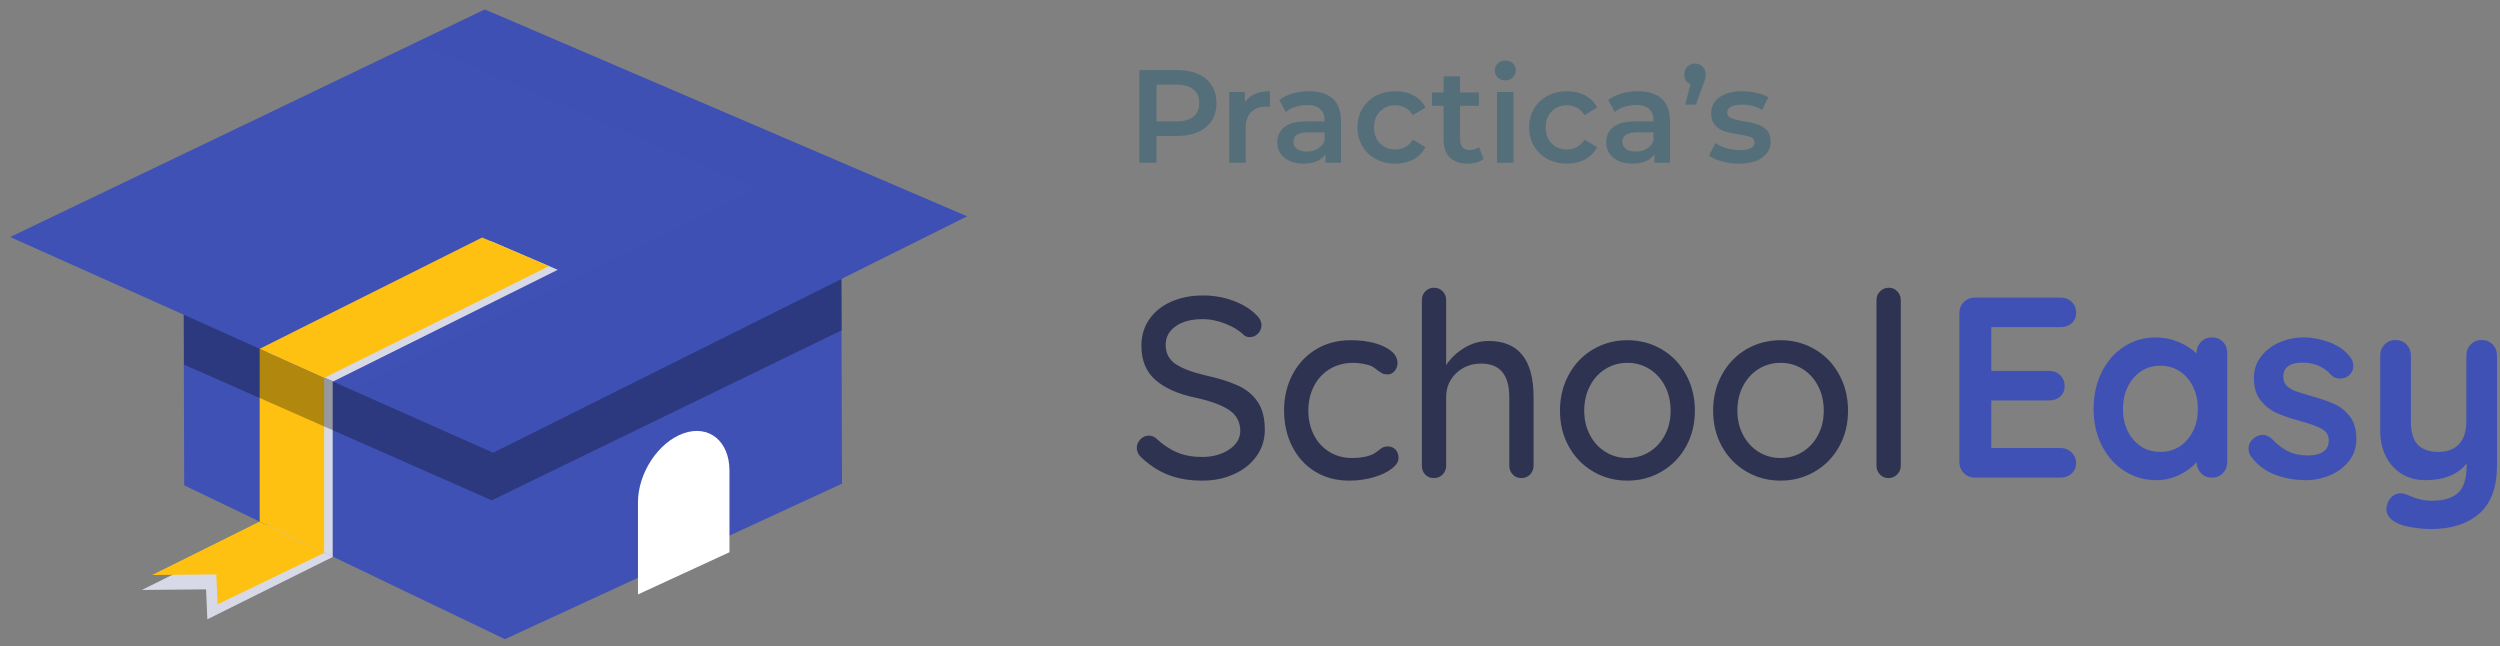 <?xml version="1.0" encoding="UTF-8"?>
<svg width="205px" height="53px" viewBox="0 0 205 53" version="1.1" xmlns="http://www.w3.org/2000/svg" xmlns:xlink="http://www.w3.org/1999/xlink">
    <rect x="0" y="0" width="205" height="53" fill="#808080" stroke="none"/>
    <!-- Generator: Sketch 51 (57462) - http://www.bohemiancoding.com/sketch -->
    <title>schooleasy_name&amp;logo</title>
    <desc>Created with Sketch.</desc>
    <defs>
        <polygon id="path-1" points="0.141 0.32 50.699 0.32 50.699 36.691 0.141 36.691"></polygon>
    </defs>
    <g id="Landing-Page-Design" stroke="none" stroke-width="1" fill="none" fill-rule="evenodd">
        <g id="Student-Module-Detailed-Copy-14" transform="translate(-105, -221)">
            <g id="Group-38-Copy" transform="translate(0, 56)">
                <g id="Group-2-Copy">
                    <g id="Group-14" transform="translate(105, 164)">
                        <g id="schooleasy_name&amp;logo">
                            <g id="Logo-/-Coloured-/-32px-height">
                                <g id="Group-2-Copy-2" transform="translate(0.833, 1.456)">
                                    <g id="Group">
                                        <g id="Group-19">
                                            <polygon id="Fill-1-Copy" fill="#D7DAE6" points="34.589 41.168 16.169 50.326 16.065 47.871 10.8 47.92 29.107 38.82"></polygon>
                                            <polygon id="Fill-1" fill="#FEC112" points="36.151 39.86 17.006 49.101 16.903 46.646 11.638 46.696 29.945 37.595"></polygon>
                                            <polygon id="Fill-2" fill="#3F51B5" points="14.212 21.217 14.272 39.344 40.57 51.957 68.214 39.202 68.154 21.074"></polygon>
                                            <polygon id="Fill-3-Copy" fill="#D7DAE6" style="mix-blend-mode: multiply;" points="26.448 21.658 26.448 45.204 21.113 42.646 21.113 21.672"></polygon>
                                            <polygon id="Fill-3" fill="#FEC112" points="25.75 21.325 25.75 44.871 20.46 42.313 20.46 21.34"></polygon>
                                            <path d="M58.983,44.826 L51.48,48.287 L51.48,40.737 C51.48,38.327 53.159,35.791 55.231,35.071 C57.303,34.352 58.982,35.721 58.982,38.13 L58.983,44.826 Z" id="Fill-4" fill="#FFFFFF"></path>
                                            <polygon id="Fill-6" fill="#000000" opacity="0.3" points="68.19 26.623 39.489 40.57 14.255 29.443 14.236 22.57 68.176 22.432"></polygon>
                                            <g id="Group-10" fill="#3F51B5">
                                                <polygon id="Fill-8" points="78.47 17.281 66.498 23.251 54.265 29.354 39.601 36.667 25.702 30.49 14.091 25.286 0 18.979 21.116 8.858 28.878 5.129 38.915 0.32 39.507 0.569"></polygon>
                                            </g>
                                            <g id="Group-13" transform="translate(27.771, 0)">
                                                <mask id="mask-2" fill="white">
                                                    <use xlink:href="#path-1"></use>
                                                </mask>
                                                <g id="Clip-12"></g>
                                                <polygon id="Fill-11" fill="#000000" opacity="0.1" mask="url(#mask-2)" points="50.699 17.281 38.727 23.251 26.494 29.354 11.83 36.667 11.786 36.691 0.141 31.486 9.101 27.015 21.333 20.912 33.306 14.941 5.509 3.018 11.144 0.32 11.735 0.569"></polygon>
                                            </g>
                                            <polygon id="Fill-14-Copy" fill="#D7DAE6" style="mix-blend-mode: multiply;" points="44.901 21.668 26.481 30.825 21.113 28.419 39.419 19.319"></polygon>
                                            <polygon id="Fill-14" fill="#FEC112" points="44.185 21.369 25.765 30.526 20.462 28.145 38.703 19.02"></polygon>
                                        </g>
                                    </g>
                                    <path d="M168.132,36.282 C168.496,36.282 168.799,36.405 169.044,36.651 C169.288,36.897 169.411,37.182 169.411,37.506 C169.411,37.857 169.288,38.145 169.044,38.37 C168.799,38.595 168.496,38.708 168.132,38.708 L161.113,38.708 C160.75,38.708 160.446,38.585 160.201,38.339 C159.957,38.093 159.835,37.787 159.835,37.421 L159.835,25.232 C159.835,24.866 159.957,24.56 160.201,24.314 C160.446,24.068 160.75,23.945 161.113,23.945 L168.132,23.945 C168.496,23.945 168.799,24.061 169.044,24.293 C169.288,24.525 169.411,24.824 169.411,25.189 C169.411,25.541 169.292,25.826 169.054,26.044 C168.817,26.261 168.51,26.37 168.132,26.37 L162.454,26.37 L162.454,29.956 L167.189,29.956 C167.553,29.956 167.857,30.072 168.101,30.304 C168.345,30.536 168.468,30.834 168.468,31.2 C168.468,31.551 168.349,31.836 168.111,32.054 C167.874,32.272 167.567,32.381 167.189,32.381 L162.454,32.381 L162.454,36.282 L168.132,36.282 Z M180.544,27.214 C180.907,27.214 181.208,27.334 181.445,27.573 C181.683,27.812 181.801,28.121 181.801,28.5 L181.801,37.421 C181.801,37.787 181.683,38.093 181.445,38.339 C181.208,38.585 180.907,38.708 180.544,38.708 C180.181,38.708 179.884,38.588 179.654,38.349 C179.423,38.11 179.301,37.808 179.287,37.442 C178.938,37.85 178.466,38.198 177.873,38.486 C177.279,38.774 176.654,38.918 175.997,38.918 C175.033,38.918 174.16,38.669 173.378,38.17 C172.596,37.671 171.977,36.978 171.523,36.093 C171.069,35.207 170.842,34.202 170.842,33.077 C170.842,31.952 171.066,30.943 171.513,30.051 C171.96,29.158 172.571,28.462 173.346,27.963 C174.122,27.464 174.977,27.214 175.913,27.214 C176.584,27.214 177.213,27.337 177.799,27.583 C178.386,27.829 178.882,28.142 179.287,28.522 L179.287,28.5 C179.287,28.135 179.406,27.829 179.643,27.583 C179.881,27.337 180.181,27.214 180.544,27.214 Z M176.311,36.599 C177.219,36.599 177.96,36.265 178.533,35.597 C179.105,34.929 179.392,34.089 179.392,33.077 C179.392,32.065 179.105,31.221 178.533,30.546 C177.96,29.871 177.219,29.534 176.311,29.534 C175.417,29.534 174.684,29.871 174.111,30.546 C173.539,31.221 173.252,32.065 173.252,33.077 C173.252,34.089 173.535,34.929 174.101,35.597 C174.667,36.265 175.403,36.599 176.311,36.599 Z M183.736,36.957 C183.61,36.788 183.548,36.578 183.548,36.325 C183.548,35.959 183.729,35.65 184.092,35.397 C184.288,35.27 184.491,35.207 184.7,35.207 C184.993,35.207 185.273,35.34 185.538,35.607 C185.957,36.043 186.394,36.367 186.848,36.578 C187.302,36.788 187.85,36.894 188.493,36.894 C189.582,36.852 190.127,36.437 190.127,35.65 C190.127,35.242 189.942,34.933 189.572,34.722 C189.202,34.511 188.625,34.3 187.843,34.089 C187.033,33.864 186.373,33.639 185.863,33.414 C185.353,33.189 184.913,32.848 184.543,32.391 C184.173,31.934 183.988,31.319 183.988,30.546 C183.988,29.871 184.18,29.284 184.564,28.785 C184.948,28.286 185.451,27.899 186.073,27.625 C186.694,27.351 187.354,27.214 188.053,27.214 C188.765,27.214 189.478,27.348 190.19,27.615 C190.903,27.882 191.461,28.275 191.866,28.796 C192.048,29.021 192.139,29.274 192.139,29.555 C192.139,29.878 192.006,30.145 191.741,30.356 C191.545,30.511 191.322,30.588 191.07,30.588 C190.763,30.588 190.511,30.49 190.316,30.293 C190.064,29.984 189.74,29.738 189.341,29.555 C188.943,29.372 188.493,29.281 187.99,29.281 C186.928,29.281 186.397,29.667 186.397,30.441 C186.397,30.75 186.495,31 186.691,31.189 C186.886,31.379 187.134,31.527 187.435,31.632 C187.735,31.738 188.158,31.868 188.702,32.022 C189.457,32.233 190.085,32.451 190.588,32.676 C191.091,32.901 191.517,33.246 191.866,33.709 C192.216,34.173 192.39,34.785 192.39,35.544 C192.39,36.233 192.188,36.834 191.783,37.347 C191.377,37.861 190.857,38.251 190.221,38.518 C189.586,38.785 188.933,38.918 188.262,38.918 C187.34,38.918 186.481,38.764 185.685,38.455 C184.889,38.145 184.239,37.646 183.736,36.957 Z M202.665,27.425 C203.028,27.425 203.328,27.548 203.566,27.794 C203.803,28.04 203.922,28.346 203.922,28.711 L203.922,37.674 C203.922,39.502 203.433,40.834 202.455,41.671 C201.477,42.507 200.171,42.925 198.537,42.925 C198.062,42.925 197.576,42.887 197.08,42.809 C196.585,42.732 196.183,42.63 195.876,42.504 C195.191,42.208 194.849,41.801 194.849,41.28 C194.849,41.182 194.87,41.07 194.912,40.943 C194.995,40.634 195.139,40.398 195.341,40.237 C195.544,40.075 195.764,39.994 196.001,39.994 C196.141,39.994 196.274,40.015 196.399,40.057 C196.497,40.099 196.668,40.17 196.913,40.268 C197.157,40.367 197.416,40.447 197.688,40.511 C197.961,40.574 198.243,40.606 198.537,40.606 C199.529,40.606 200.258,40.391 200.726,39.962 C201.194,39.534 201.428,38.799 201.428,37.759 L201.428,37.548 C200.702,38.462 199.57,38.918 198.034,38.918 C197.307,38.918 196.665,38.746 196.106,38.402 C195.547,38.057 195.114,37.579 194.807,36.968 C194.5,36.356 194.346,35.657 194.346,34.869 L194.346,28.711 C194.346,28.346 194.465,28.04 194.702,27.794 C194.94,27.548 195.24,27.425 195.603,27.425 C195.966,27.425 196.267,27.548 196.504,27.794 C196.742,28.04 196.86,28.346 196.86,28.711 L196.86,34.11 C196.86,34.996 197.052,35.632 197.437,36.019 C197.821,36.405 198.383,36.599 199.123,36.599 C199.85,36.599 200.412,36.384 200.81,35.955 C201.208,35.527 201.407,34.912 201.407,34.11 L201.407,28.711 C201.407,28.346 201.526,28.04 201.764,27.794 C202.001,27.548 202.302,27.425 202.665,27.425 Z" id="Easy" fill="#3F51B5"></path>
                                    <path d="M95.703,5.289 C96.357,5.289 96.927,5.397 97.412,5.614 C97.898,5.831 98.27,6.143 98.529,6.548 C98.787,6.953 98.917,7.434 98.917,7.991 C98.917,8.541 98.787,9.021 98.529,9.43 C98.27,9.838 97.898,10.151 97.412,10.368 C96.927,10.586 96.357,10.694 95.703,10.694 L93.999,10.694 L93.999,12.887 L92.597,12.887 L92.597,5.289 L95.703,5.289 Z M95.638,9.5 C96.249,9.5 96.713,9.37 97.03,9.109 C97.346,8.849 97.504,8.476 97.504,7.991 C97.504,7.507 97.346,7.134 97.03,6.873 C96.713,6.613 96.249,6.483 95.638,6.483 L93.999,6.483 L93.999,9.5 L95.638,9.5 Z M101.247,7.937 C101.635,7.329 102.318,7.025 103.296,7.025 L103.296,8.317 C103.181,8.295 103.076,8.284 102.983,8.284 C102.458,8.284 102.048,8.438 101.753,8.746 C101.459,9.053 101.311,9.496 101.311,10.075 L101.311,12.887 L99.963,12.887 L99.963,7.09 L101.247,7.09 L101.247,7.937 Z M106.51,7.025 C107.358,7.025 108.007,7.23 108.456,7.639 C108.906,8.047 109.13,8.664 109.13,9.489 L109.13,12.887 L107.858,12.887 L107.858,12.181 C107.693,12.434 107.457,12.628 107.152,12.762 C106.846,12.896 106.477,12.963 106.046,12.963 C105.615,12.963 105.237,12.888 104.914,12.74 C104.59,12.592 104.34,12.385 104.164,12.121 C103.988,11.857 103.9,11.559 103.9,11.226 C103.9,10.705 104.092,10.287 104.477,9.972 C104.862,9.657 105.467,9.5 106.294,9.5 L107.782,9.5 L107.782,9.413 C107.782,9.008 107.662,8.697 107.421,8.48 C107.18,8.263 106.823,8.154 106.348,8.154 C106.025,8.154 105.706,8.205 105.394,8.306 C105.081,8.407 104.817,8.549 104.601,8.729 L104.073,7.742 C104.374,7.51 104.738,7.333 105.162,7.21 C105.586,7.087 106.035,7.025 106.51,7.025 Z M106.327,11.975 C106.664,11.975 106.965,11.897 107.227,11.741 C107.489,11.586 107.675,11.363 107.782,11.074 L107.782,10.401 L106.391,10.401 C105.615,10.401 105.226,10.658 105.226,11.172 C105.226,11.418 105.324,11.613 105.518,11.758 C105.712,11.902 105.981,11.975 106.327,11.975 Z M113.596,12.963 C112.999,12.963 112.464,12.836 111.989,12.583 C111.514,12.329 111.144,11.977 110.878,11.524 C110.612,11.072 110.479,10.56 110.479,9.989 C110.479,9.417 110.612,8.907 110.878,8.458 C111.144,8.009 111.513,7.659 111.984,7.405 C112.455,7.152 112.992,7.025 113.596,7.025 C114.164,7.025 114.662,7.141 115.09,7.373 C115.517,7.604 115.839,7.937 116.055,8.371 L115.019,8.979 C114.854,8.711 114.647,8.511 114.399,8.377 C114.151,8.243 113.88,8.176 113.585,8.176 C113.082,8.176 112.665,8.341 112.334,8.67 C112.003,8.999 111.838,9.439 111.838,9.989 C111.838,10.538 112.002,10.978 112.329,11.307 C112.656,11.637 113.075,11.801 113.585,11.801 C113.88,11.801 114.151,11.734 114.399,11.6 C114.647,11.466 114.854,11.266 115.019,10.998 L116.055,11.606 C115.832,12.04 115.507,12.375 115.079,12.61 C114.651,12.845 114.157,12.963 113.596,12.963 Z M120.822,12.572 C120.664,12.702 120.472,12.8 120.245,12.865 C120.019,12.93 119.78,12.963 119.528,12.963 C118.895,12.963 118.406,12.796 118.061,12.463 C117.716,12.13 117.544,11.646 117.544,11.009 L117.544,8.219 L116.595,8.219 L116.595,7.134 L117.544,7.134 L117.544,5.81 L118.892,5.81 L118.892,7.134 L120.434,7.134 L120.434,8.219 L118.892,8.219 L118.892,10.976 C118.892,11.258 118.96,11.474 119.097,11.622 C119.233,11.77 119.431,11.845 119.69,11.845 C119.992,11.845 120.243,11.765 120.445,11.606 L120.822,12.572 Z M121.923,7.09 L123.271,7.09 L123.271,12.887 L121.923,12.887 L121.923,7.09 Z M122.602,6.135 C122.358,6.135 122.153,6.058 121.987,5.902 C121.822,5.746 121.739,5.553 121.739,5.321 C121.739,5.09 121.822,4.896 121.987,4.741 C122.153,4.585 122.358,4.507 122.602,4.507 C122.847,4.507 123.051,4.581 123.217,4.73 C123.382,4.878 123.465,5.064 123.465,5.289 C123.465,5.528 123.384,5.728 123.222,5.891 C123.06,6.054 122.854,6.135 122.602,6.135 Z M127.671,12.963 C127.075,12.963 126.539,12.836 126.064,12.583 C125.59,12.329 125.22,11.977 124.954,11.524 C124.688,11.072 124.555,10.56 124.555,9.989 C124.555,9.417 124.688,8.907 124.954,8.458 C125.22,8.009 125.588,7.659 126.059,7.405 C126.53,7.152 127.067,7.025 127.671,7.025 C128.239,7.025 128.737,7.141 129.165,7.373 C129.593,7.604 129.915,7.937 130.13,8.371 L129.095,8.979 C128.93,8.711 128.723,8.511 128.475,8.377 C128.227,8.243 127.955,8.176 127.661,8.176 C127.157,8.176 126.74,8.341 126.41,8.67 C126.079,8.999 125.913,9.439 125.913,9.989 C125.913,10.538 126.077,10.978 126.404,11.307 C126.731,11.637 127.15,11.801 127.661,11.801 C127.955,11.801 128.227,11.734 128.475,11.6 C128.723,11.466 128.93,11.266 129.095,10.998 L130.13,11.606 C129.907,12.04 129.582,12.375 129.154,12.61 C128.726,12.845 128.232,12.963 127.671,12.963 Z M133.485,7.025 C134.333,7.025 134.982,7.23 135.431,7.639 C135.881,8.047 136.105,8.664 136.105,9.489 L136.105,12.887 L134.833,12.887 L134.833,12.181 C134.667,12.434 134.432,12.628 134.126,12.762 C133.821,12.896 133.452,12.963 133.021,12.963 C132.59,12.963 132.212,12.888 131.889,12.74 C131.565,12.592 131.315,12.385 131.139,12.121 C130.963,11.857 130.875,11.559 130.875,11.226 C130.875,10.705 131.067,10.287 131.452,9.972 C131.837,9.657 132.442,9.5 133.269,9.5 L134.757,9.5 L134.757,9.413 C134.757,9.008 134.637,8.697 134.396,8.48 C134.155,8.263 133.798,8.154 133.323,8.154 C132.999,8.154 132.681,8.205 132.369,8.306 C132.056,8.407 131.792,8.549 131.576,8.729 L131.047,7.742 C131.349,7.51 131.712,7.333 132.137,7.21 C132.561,7.087 133.01,7.025 133.485,7.025 Z M133.301,11.975 C133.639,11.975 133.94,11.897 134.202,11.741 C134.464,11.586 134.65,11.363 134.757,11.074 L134.757,10.401 L133.366,10.401 C132.59,10.401 132.201,10.658 132.201,11.172 C132.201,11.418 132.298,11.613 132.493,11.758 C132.687,11.902 132.956,11.975 133.301,11.975 Z M138.155,4.757 C138.407,4.757 138.615,4.84 138.78,5.007 C138.946,5.173 139.028,5.386 139.028,5.647 C139.028,5.777 139.012,5.904 138.98,6.027 C138.948,6.15 138.885,6.334 138.791,6.58 L138.23,8.122 L137.357,8.122 L137.788,6.45 C137.63,6.392 137.506,6.293 137.416,6.152 C137.326,6.011 137.281,5.842 137.281,5.647 C137.281,5.386 137.364,5.173 137.529,5.007 C137.695,4.84 137.903,4.757 138.155,4.757 Z M141.746,12.963 C141.279,12.963 140.823,12.901 140.377,12.778 C139.931,12.655 139.575,12.499 139.309,12.311 L139.827,11.28 C140.086,11.454 140.397,11.593 140.76,11.698 C141.123,11.803 141.48,11.855 141.833,11.855 C142.638,11.855 143.041,11.642 143.041,11.215 C143.041,11.012 142.938,10.871 142.733,10.792 C142.528,10.712 142.199,10.636 141.746,10.564 C141.272,10.491 140.885,10.408 140.587,10.314 C140.289,10.22 140.03,10.055 139.811,9.82 C139.591,9.585 139.482,9.258 139.482,8.838 C139.482,8.288 139.71,7.848 140.167,7.519 C140.623,7.19 141.24,7.025 142.016,7.025 C142.412,7.025 142.807,7.071 143.202,7.161 C143.598,7.251 143.921,7.373 144.173,7.525 L143.655,8.556 C143.166,8.266 142.616,8.122 142.005,8.122 C141.61,8.122 141.31,8.181 141.105,8.301 C140.9,8.42 140.797,8.577 140.797,8.773 C140.797,8.99 140.907,9.144 141.126,9.234 C141.346,9.325 141.685,9.41 142.145,9.489 C142.606,9.562 142.983,9.645 143.278,9.739 C143.573,9.833 143.826,9.992 144.038,10.216 C144.25,10.441 144.356,10.759 144.356,11.172 C144.356,11.714 144.123,12.148 143.655,12.474 C143.188,12.8 142.552,12.963 141.746,12.963 Z" id="Practica’s" fill="#546E7A"></path>
                                    <path d="M97.769,38.956 C96.749,38.956 95.848,38.812 95.066,38.523 C94.284,38.235 93.536,37.768 92.824,37.121 C92.53,36.868 92.384,36.58 92.384,36.256 C92.384,36.003 92.482,35.775 92.677,35.571 C92.873,35.367 93.103,35.265 93.369,35.265 C93.606,35.265 93.809,35.342 93.976,35.497 C94.535,36.017 95.111,36.4 95.705,36.646 C96.299,36.892 96.973,37.015 97.727,37.015 C98.607,37.015 99.351,36.812 99.959,36.404 C100.566,35.996 100.87,35.483 100.87,34.864 C100.856,34.133 100.552,33.567 99.959,33.167 C99.365,32.766 98.461,32.432 97.245,32.165 C95.806,31.87 94.699,31.385 93.924,30.71 C93.149,30.035 92.761,29.1 92.761,27.905 C92.761,27.075 92.978,26.348 93.411,25.722 C93.844,25.097 94.444,24.615 95.213,24.278 C95.981,23.94 96.847,23.771 97.811,23.771 C98.677,23.771 99.494,23.912 100.263,24.193 C101.031,24.474 101.653,24.847 102.128,25.311 C102.449,25.592 102.609,25.894 102.609,26.218 C102.609,26.471 102.515,26.696 102.327,26.893 C102.138,27.089 101.911,27.188 101.646,27.188 C101.45,27.188 101.289,27.132 101.164,27.019 C100.8,26.654 100.298,26.344 99.655,26.091 C99.012,25.838 98.398,25.712 97.811,25.712 C96.875,25.712 96.131,25.905 95.579,26.292 C95.028,26.678 94.752,27.188 94.752,27.821 C94.752,28.509 95.028,29.037 95.579,29.402 C96.131,29.768 96.952,30.077 98.041,30.33 C99.131,30.569 100.022,30.85 100.713,31.174 C101.405,31.497 101.939,31.947 102.316,32.523 C102.693,33.1 102.882,33.852 102.882,34.78 C102.882,35.595 102.655,36.319 102.201,36.952 C101.747,37.585 101.129,38.077 100.346,38.428 C99.564,38.78 98.705,38.956 97.769,38.956 Z M109.908,27.441 C111.012,27.441 111.931,27.617 112.664,27.968 C113.397,28.32 113.764,28.77 113.764,29.318 C113.764,29.557 113.687,29.771 113.534,29.961 C113.38,30.151 113.184,30.246 112.947,30.246 C112.765,30.246 112.622,30.218 112.517,30.161 C112.412,30.105 112.269,30.014 112.088,29.887 C112.004,29.803 111.871,29.704 111.69,29.592 C111.522,29.508 111.284,29.437 110.977,29.381 C110.67,29.325 110.39,29.297 110.139,29.297 C109.413,29.297 108.77,29.465 108.211,29.803 C107.652,30.14 107.219,30.608 106.912,31.205 C106.605,31.803 106.451,32.467 106.451,33.198 C106.451,33.943 106.601,34.611 106.902,35.202 C107.202,35.792 107.624,36.256 108.169,36.594 C108.714,36.931 109.336,37.1 110.034,37.1 C110.761,37.1 111.347,36.987 111.794,36.762 C111.892,36.706 112.025,36.615 112.192,36.488 C112.332,36.376 112.454,36.291 112.559,36.235 C112.664,36.179 112.793,36.151 112.947,36.151 C113.226,36.151 113.446,36.239 113.607,36.414 C113.768,36.59 113.848,36.819 113.848,37.1 C113.848,37.395 113.663,37.687 113.293,37.975 C112.922,38.263 112.426,38.499 111.805,38.681 C111.183,38.864 110.516,38.956 109.804,38.956 C108.742,38.956 107.806,38.706 106.996,38.207 C106.186,37.708 105.56,37.019 105.12,36.14 C104.68,35.261 104.46,34.281 104.46,33.198 C104.46,32.116 104.691,31.135 105.152,30.256 C105.613,29.378 106.255,28.689 107.08,28.19 C107.904,27.69 108.847,27.441 109.908,27.441 Z M121.231,27.504 C123.689,27.504 124.919,29.037 124.919,32.102 L124.919,37.732 C124.919,38.014 124.824,38.253 124.636,38.449 C124.447,38.646 124.206,38.745 123.913,38.745 C123.633,38.745 123.399,38.646 123.211,38.449 C123.022,38.253 122.928,38.014 122.928,37.732 L122.928,32.102 C122.928,30.274 122.16,29.36 120.623,29.36 C119.799,29.36 119.114,29.624 118.569,30.151 C118.025,30.678 117.752,31.328 117.752,32.102 L117.752,37.732 C117.752,38.014 117.658,38.253 117.469,38.449 C117.281,38.646 117.04,38.745 116.746,38.745 C116.453,38.745 116.216,38.65 116.034,38.46 C115.852,38.27 115.762,38.028 115.762,37.732 L115.762,24.151 C115.762,23.87 115.856,23.631 116.044,23.434 C116.233,23.237 116.467,23.139 116.746,23.139 C117.04,23.139 117.281,23.237 117.469,23.434 C117.658,23.631 117.752,23.87 117.752,24.151 L117.752,29.487 C118.101,28.938 118.59,28.471 119.219,28.084 C119.848,27.698 120.518,27.504 121.231,27.504 Z M138.148,33.219 C138.148,34.316 137.903,35.3 137.414,36.172 C136.925,37.044 136.258,37.725 135.413,38.217 C134.568,38.71 133.635,38.956 132.616,38.956 C131.596,38.956 130.663,38.71 129.818,38.217 C128.973,37.725 128.306,37.044 127.817,36.172 C127.328,35.3 127.084,34.316 127.084,33.219 C127.084,32.123 127.328,31.132 127.817,30.246 C128.306,29.36 128.973,28.671 129.818,28.179 C130.663,27.687 131.596,27.441 132.616,27.441 C133.635,27.441 134.568,27.687 135.413,28.179 C136.258,28.671 136.925,29.36 137.414,30.246 C137.903,31.132 138.148,32.123 138.148,33.219 Z M136.157,33.219 C136.157,32.46 136,31.782 135.685,31.184 C135.371,30.587 134.945,30.123 134.407,29.792 C133.869,29.462 133.272,29.297 132.616,29.297 C131.959,29.297 131.362,29.462 130.824,29.792 C130.286,30.123 129.86,30.587 129.546,31.184 C129.232,31.782 129.074,32.46 129.074,33.219 C129.074,33.965 129.232,34.632 129.546,35.223 C129.86,35.813 130.286,36.274 130.824,36.604 C131.362,36.935 131.959,37.1 132.616,37.1 C133.272,37.1 133.869,36.935 134.407,36.604 C134.945,36.274 135.371,35.813 135.685,35.223 C136,34.632 136.157,33.965 136.157,33.219 Z M150.706,33.219 C150.706,34.316 150.462,35.3 149.973,36.172 C149.484,37.044 148.817,37.725 147.972,38.217 C147.126,38.71 146.194,38.956 145.174,38.956 C144.154,38.956 143.222,38.71 142.377,38.217 C141.532,37.725 140.865,37.044 140.376,36.172 C139.887,35.3 139.642,34.316 139.642,33.219 C139.642,32.123 139.887,31.132 140.376,30.246 C140.865,29.36 141.532,28.671 142.377,28.179 C143.222,27.687 144.154,27.441 145.174,27.441 C146.194,27.441 147.126,27.687 147.972,28.179 C148.817,28.671 149.484,29.36 149.973,30.246 C150.462,31.132 150.706,32.123 150.706,33.219 Z M148.715,33.219 C148.715,32.46 148.558,31.782 148.244,31.184 C147.93,30.587 147.504,30.123 146.966,29.792 C146.428,29.462 145.831,29.297 145.174,29.297 C144.518,29.297 143.92,29.462 143.383,29.792 C142.845,30.123 142.419,30.587 142.104,31.184 C141.79,31.782 141.633,32.46 141.633,33.219 C141.633,33.965 141.79,34.632 142.104,35.223 C142.419,35.813 142.845,36.274 143.383,36.604 C143.92,36.935 144.518,37.1 145.174,37.1 C145.831,37.1 146.428,36.935 146.966,36.604 C147.504,36.274 147.93,35.813 148.244,35.223 C148.558,34.632 148.715,33.965 148.715,33.219 Z M155.03,37.732 C155.03,38.014 154.932,38.253 154.736,38.449 C154.541,38.646 154.303,38.745 154.024,38.745 C153.744,38.745 153.51,38.646 153.322,38.449 C153.133,38.253 153.039,38.014 153.039,37.732 L153.039,24.151 C153.039,23.87 153.137,23.631 153.332,23.434 C153.528,23.237 153.765,23.139 154.045,23.139 C154.324,23.139 154.558,23.237 154.747,23.434 C154.935,23.631 155.03,23.87 155.03,24.151 L155.03,37.732 Z" id="SchoolEasy" fill="#2F3352"></path>
                                </g>
                            </g>
                        </g>
                    </g>
                </g>
            </g>
        </g>
    </g>
</svg>